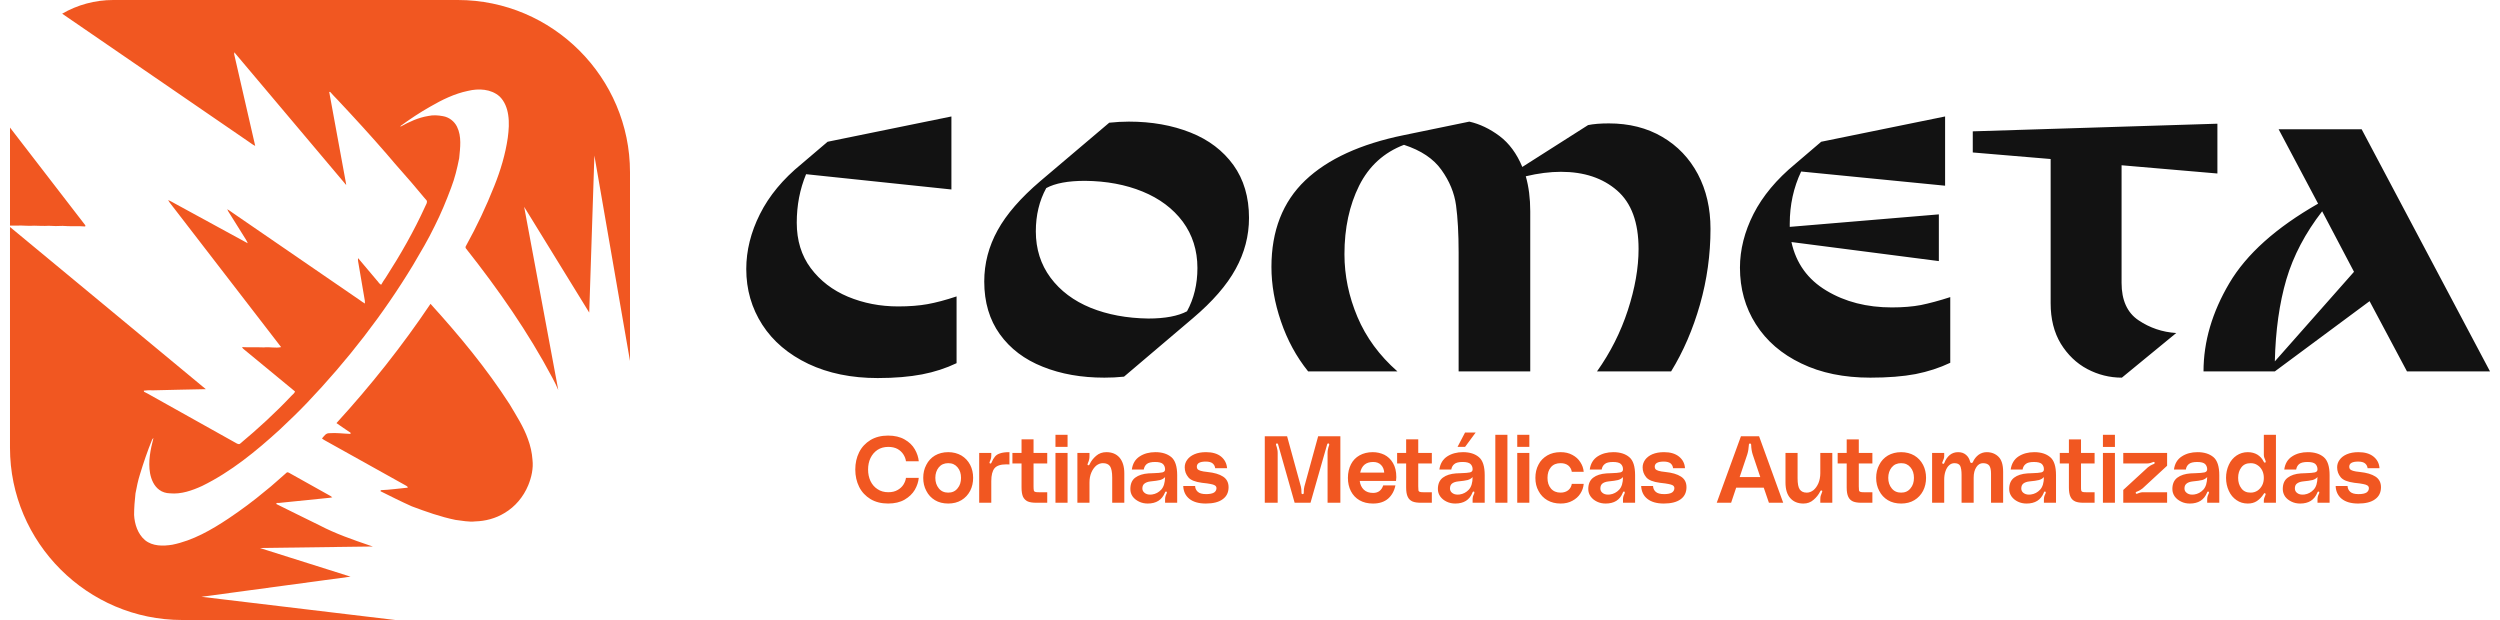 <?xml version="1.0" encoding="UTF-8"?> <svg xmlns="http://www.w3.org/2000/svg" xmlns:xlink="http://www.w3.org/1999/xlink" xmlns:xodm="http://www.corel.com/coreldraw/odm/2003" xml:space="preserve" width="250px" height="62px" version="1.1" style="shape-rendering:geometricPrecision; text-rendering:geometricPrecision; image-rendering:optimizeQuality; fill-rule:evenodd; clip-rule:evenodd" viewBox="0 0 250 62.5"> <defs> <style type="text/css"> .fil2 {fill:#F15721} .fil0 {fill:#121212;fill-rule:nonzero} .fil1 {fill:#F15721;fill-rule:nonzero} </style> </defs> <g id="Capa_x0020_1">  <g id="_2603884043104"> <g> <path class="fil0" d="M74.22 27.12c0,-1.86 0.46,-3.71 1.38,-5.54 0.92,-1.84 2.32,-3.53 4.2,-5.06l2.62 -2.23 12.48 -2.55 0 7.36 -14.65 -1.54c-0.63,1.52 -0.94,3.14 -0.94,4.89 0,1.79 0.47,3.32 1.41,4.58 0.95,1.27 2.2,2.23 3.75,2.88 1.56,0.65 3.25,0.98 5.06,0.98 1.14,0 2.13,-0.08 2.96,-0.23 0.84,-0.15 1.82,-0.41 2.93,-0.78l0 6.73c-1.07,0.51 -2.23,0.89 -3.48,1.13 -1.26,0.24 -2.75,0.37 -4.47,0.37 -2.65,0 -4.98,-0.48 -6.99,-1.43 -2.01,-0.96 -3.56,-2.27 -4.64,-3.94 -1.08,-1.68 -1.62,-3.55 -1.62,-5.62zm44.43 4.26c0.7,-1.28 1.05,-2.74 1.05,-4.36 0,-1.79 -0.5,-3.35 -1.48,-4.68 -0.99,-1.32 -2.34,-2.33 -4.05,-3.03 -1.71,-0.7 -3.64,-1.06 -5.81,-1.08 -1.69,0 -3,0.24 -3.9,0.73 -0.7,1.28 -1.05,2.73 -1.05,4.36 0,1.79 0.5,3.35 1.48,4.67 0.99,1.33 2.34,2.34 4.05,3.04 1.71,0.69 3.64,1.05 5.81,1.08 1.69,0 3,-0.25 3.9,-0.73zm-8.33 6.69c-2.31,0 -4.37,-0.36 -6.21,-1.1 -1.84,-0.73 -3.28,-1.82 -4.33,-3.28 -1.04,-1.45 -1.57,-3.22 -1.57,-5.31 0,-1.82 0.45,-3.54 1.35,-5.17 0.89,-1.62 2.33,-3.27 4.3,-4.95l6.95 -5.89c0.67,-0.07 1.33,-0.11 1.98,-0.11 2.31,0 4.37,0.37 6.21,1.1 1.84,0.73 3.28,1.83 4.33,3.28 1.04,1.45 1.57,3.23 1.57,5.32 0,1.81 -0.45,3.53 -1.35,5.16 -0.89,1.63 -2.33,3.28 -4.3,4.95l-6.95 5.9c-0.65,0.07 -1.31,0.1 -1.98,0.1zm49.66 -0.63c1.35,-1.9 2.39,-3.96 3.11,-6.17 0.72,-2.21 1.08,-4.27 1.08,-6.17 0,-2.68 -0.72,-4.64 -2.17,-5.9 -1.44,-1.25 -3.32,-1.88 -5.65,-1.88 -1.11,0 -2.3,0.15 -3.55,0.45 0.3,1.05 0.45,2.22 0.45,3.53l0 16.14 -7.22 0 0 -11.99c0,-1.91 -0.09,-3.49 -0.26,-4.75 -0.17,-1.25 -0.66,-2.44 -1.47,-3.57 -0.8,-1.13 -2.06,-1.97 -3.78,-2.53 -2.02,0.77 -3.53,2.14 -4.52,4.12 -0.98,1.97 -1.48,4.27 -1.48,6.9 0,2.16 0.44,4.27 1.31,6.33 0.87,2.06 2.21,3.89 4.03,5.49l-9 0c-1.19,-1.48 -2.1,-3.16 -2.74,-5.04 -0.64,-1.87 -0.96,-3.7 -0.96,-5.49 0,-3.65 1.14,-6.56 3.4,-8.72 2.27,-2.16 5.59,-3.68 9.96,-4.57l6.59 -1.36c1.05,0.24 2.06,0.72 3.04,1.45 0.97,0.73 1.74,1.77 2.3,3.12l6.63 -4.22c0.53,-0.11 1.23,-0.17 2.09,-0.17 2.04,0 3.84,0.45 5.39,1.36 1.54,0.9 2.74,2.16 3.59,3.76 0.85,1.61 1.27,3.45 1.27,5.51 0,2.59 -0.35,5.13 -1.06,7.63 -0.71,2.49 -1.68,4.74 -2.91,6.74l-7.47 0zm27.55 0.63c-2.65,0 -4.97,-0.47 -6.95,-1.43 -1.99,-0.95 -3.52,-2.27 -4.59,-3.96 -1.07,-1.68 -1.6,-3.58 -1.6,-5.7 0,-1.81 0.46,-3.62 1.37,-5.42 0.92,-1.8 2.32,-3.48 4.21,-5.04l2.61 -2.23 12.49 -2.55 0 6.98 -14.51 -1.43c-0.77,1.62 -1.15,3.38 -1.15,5.26l0 0.32 15.03 -1.26 0 4.71 -14.86 -1.92c0.47,2.14 1.64,3.77 3.53,4.9 1.88,1.13 4.08,1.69 6.59,1.69 1.11,0 2.09,-0.08 2.93,-0.24 0.83,-0.17 1.82,-0.43 2.96,-0.8l0 6.62c-1.07,0.51 -2.24,0.89 -3.5,1.14 -1.27,0.24 -2.79,0.36 -4.56,0.36zm25.36 0c-1.23,0 -2.39,-0.29 -3.49,-0.87 -1.09,-0.58 -1.98,-1.44 -2.67,-2.56 -0.68,-1.13 -1.02,-2.49 -1.02,-4.07l0 -14.54 -7.85 -0.66 0 -2.13 24.66 -0.77 0 5.02 -9.66 -0.83 0 11.86c0,1.74 0.57,3 1.7,3.76 1.14,0.77 2.41,1.2 3.81,1.29l-5.48 4.5zm24.97 -7.71l-9.55 7.08 -7.19 0c0,-3 0.87,-5.96 2.6,-8.89 1.73,-2.93 4.71,-5.6 8.95,-8.02l-3.98 -7.5 8.37 0 12.94 24.41 -8.37 0 -3.77 -7.08zm-1.57 -2.96l-3.21 -6.1c-1.69,2.18 -2.9,4.47 -3.61,6.87 -0.7,2.39 -1.09,5.15 -1.16,8.26l7.98 -9.03z"></path> <g> <path class="fil1" d="M85.21 47.33c0,-0.64 0.13,-1.22 0.39,-1.74 0.26,-0.52 0.65,-0.93 1.14,-1.23 0.5,-0.3 1.09,-0.45 1.78,-0.45 0.65,0 1.21,0.13 1.66,0.39 0.46,0.26 0.8,0.59 1.03,0.99 0.23,0.4 0.36,0.8 0.4,1.21l-1.29 0c-0.03,-0.24 -0.12,-0.47 -0.26,-0.69 -0.14,-0.22 -0.34,-0.41 -0.59,-0.55 -0.26,-0.14 -0.57,-0.21 -0.93,-0.21 -0.42,0 -0.78,0.1 -1.09,0.3 -0.31,0.21 -0.54,0.48 -0.71,0.83 -0.16,0.34 -0.24,0.73 -0.24,1.15 0,0.43 0.08,0.81 0.24,1.16 0.17,0.35 0.4,0.62 0.71,0.82 0.31,0.21 0.67,0.31 1.09,0.31 0.36,0 0.67,-0.07 0.93,-0.22 0.25,-0.14 0.45,-0.32 0.59,-0.54 0.14,-0.23 0.23,-0.45 0.26,-0.69l1.29 0c-0.04,0.41 -0.17,0.81 -0.4,1.21 -0.23,0.39 -0.57,0.72 -1.03,0.99 -0.45,0.26 -1.01,0.39 -1.66,0.39 -0.69,0 -1.28,-0.15 -1.78,-0.45 -0.49,-0.3 -0.88,-0.71 -1.14,-1.23 -0.26,-0.52 -0.39,-1.11 -0.39,-1.75zm9.37 -1.75c0.5,0 0.95,0.12 1.33,0.34 0.38,0.23 0.67,0.54 0.88,0.94 0.2,0.39 0.3,0.83 0.3,1.31 0,0.48 -0.1,0.92 -0.3,1.31 -0.21,0.4 -0.5,0.71 -0.88,0.94 -0.38,0.23 -0.83,0.34 -1.33,0.34 -0.51,0 -0.96,-0.11 -1.34,-0.34 -0.38,-0.23 -0.67,-0.54 -0.87,-0.94 -0.21,-0.39 -0.31,-0.83 -0.31,-1.31 0,-0.48 0.1,-0.92 0.31,-1.31 0.2,-0.4 0.49,-0.71 0.87,-0.94 0.38,-0.22 0.83,-0.34 1.34,-0.34zm0 4.08c0.4,0 0.71,-0.14 0.94,-0.43 0.24,-0.28 0.35,-0.63 0.35,-1.06 0,-0.42 -0.11,-0.78 -0.35,-1.06 -0.23,-0.28 -0.54,-0.42 -0.94,-0.42 -0.4,0 -0.72,0.14 -0.95,0.42 -0.23,0.28 -0.35,0.64 -0.35,1.06 0,0.43 0.12,0.78 0.35,1.06 0.23,0.29 0.55,0.43 0.95,0.43zm4.25 -2.93c0.03,0 0.05,-0.01 0.07,-0.03 0.02,-0.02 0.03,-0.04 0.04,-0.06 0.11,-0.26 0.23,-0.47 0.35,-0.61 0.12,-0.15 0.29,-0.26 0.52,-0.33 0.23,-0.08 0.54,-0.12 0.94,-0.12l0 1.24c-0.08,-0.01 -0.18,-0.01 -0.32,-0.01 -0.56,0 -0.96,0.13 -1.18,0.39 -0.22,0.27 -0.33,0.7 -0.33,1.3l0 2.18 -1.22 0 0 -5.02 1.22 0 0 0.27c0,0.2 -0.05,0.39 -0.14,0.58 -0.03,0.05 -0.04,0.1 -0.04,0.13 0,0.05 0.03,0.08 0.08,0.09l0.01 0zm4.35 -0.01l0 2.3c0,0.2 0.01,0.34 0.03,0.42 0.01,0.07 0.06,0.12 0.12,0.14 0.07,0.03 0.19,0.04 0.38,0.04l0.85 0 0 1.06 -1.11 0c-0.35,0 -0.63,-0.04 -0.85,-0.13 -0.21,-0.1 -0.37,-0.25 -0.48,-0.47 -0.1,-0.23 -0.15,-0.54 -0.15,-0.94l0 -2.42 -0.92 0 0 -1.06 0.92 0 0 -1.37 1.21 0 0 1.37 1.38 0 0 1.06 -1.38 0zm2.21 -2.89l1.22 0 0 1.22 -1.22 0 0 -1.22zm0 1.83l1.22 0 0 5.02 -1.22 0 0 -5.02zm5.13 -0.08c0.56,0 1,0.18 1.32,0.54 0.32,0.37 0.49,0.9 0.49,1.59l0 2.97 -1.22 0 0 -2.55c0,-0.54 -0.08,-0.92 -0.22,-1.13 -0.15,-0.21 -0.39,-0.31 -0.72,-0.31 -0.23,0 -0.45,0.08 -0.66,0.24 -0.2,0.17 -0.37,0.4 -0.5,0.7 -0.13,0.3 -0.19,0.63 -0.19,1.01l0 2.04 -1.22 0 0 -5.02 1.22 0 0 0.31c0,0.15 -0.01,0.27 -0.04,0.37 -0.02,0.1 -0.06,0.21 -0.11,0.32 -0.03,0.07 -0.05,0.12 -0.05,0.15 0,0.06 0.03,0.09 0.08,0.09l0.03 0c0.04,0 0.08,-0.03 0.11,-0.11 0.14,-0.31 0.36,-0.59 0.65,-0.84 0.29,-0.25 0.63,-0.37 1.03,-0.37zm2.42 3.72c0,-0.52 0.16,-0.9 0.49,-1.15 0.34,-0.25 0.78,-0.39 1.33,-0.43l0.49 -0.02c0.43,-0.01 0.74,-0.04 0.92,-0.08 0.19,-0.05 0.28,-0.15 0.27,-0.33 -0.01,-0.21 -0.08,-0.39 -0.22,-0.52 -0.14,-0.13 -0.4,-0.2 -0.79,-0.2 -0.39,0 -0.67,0.07 -0.84,0.21 -0.16,0.13 -0.26,0.32 -0.3,0.55l-1.2 0c0.08,-0.59 0.34,-1.03 0.79,-1.32 0.44,-0.29 0.97,-0.43 1.59,-0.43 0.67,0 1.2,0.17 1.6,0.5 0.39,0.33 0.59,0.94 0.59,1.82l0 2.78 -1.22 0 0 -0.35c0,-0.19 0.05,-0.37 0.14,-0.55 0.03,-0.06 0.04,-0.11 0.04,-0.14 0,-0.04 -0.02,-0.07 -0.05,-0.08l-0.04 -0.01c-0.03,0 -0.06,0.02 -0.08,0.05 -0.02,0.04 -0.03,0.06 -0.03,0.07 -0.3,0.73 -0.88,1.09 -1.73,1.09 -0.31,0 -0.6,-0.06 -0.87,-0.19 -0.27,-0.13 -0.49,-0.3 -0.65,-0.52 -0.16,-0.23 -0.23,-0.47 -0.23,-0.75zm3.5 -1.21c-0.13,0.14 -0.29,0.24 -0.5,0.3 -0.21,0.05 -0.53,0.1 -0.97,0.14 -0.27,0.03 -0.47,0.11 -0.61,0.22 -0.14,0.11 -0.21,0.27 -0.21,0.49 0,0.18 0.08,0.33 0.22,0.44 0.14,0.12 0.33,0.18 0.56,0.18 0.08,0 0.14,-0.01 0.19,-0.01 0.37,-0.05 0.68,-0.22 0.93,-0.49 0.25,-0.27 0.38,-0.69 0.39,-1.27zm3.03 0.9c0,0.23 0.09,0.42 0.26,0.58 0.17,0.16 0.45,0.24 0.85,0.24 0.37,0 0.63,-0.06 0.8,-0.16 0.16,-0.11 0.24,-0.26 0.24,-0.44 0,-0.12 -0.05,-0.21 -0.16,-0.28 -0.1,-0.06 -0.25,-0.11 -0.43,-0.14 -0.19,-0.04 -0.47,-0.08 -0.87,-0.12 -0.68,-0.09 -1.15,-0.27 -1.38,-0.56 -0.24,-0.29 -0.36,-0.62 -0.36,-1 0,-0.28 0.08,-0.53 0.25,-0.76 0.16,-0.23 0.41,-0.42 0.73,-0.56 0.32,-0.14 0.71,-0.21 1.17,-0.21 0.64,0 1.15,0.15 1.52,0.45 0.36,0.3 0.56,0.69 0.6,1.17l-1.2 0c-0.02,-0.19 -0.1,-0.35 -0.25,-0.48 -0.14,-0.12 -0.37,-0.19 -0.7,-0.19 -0.6,0 -0.9,0.17 -0.9,0.52 0,0.09 0.02,0.17 0.07,0.24 0.05,0.06 0.15,0.12 0.31,0.17 0.16,0.05 0.39,0.09 0.7,0.12 0.67,0.07 1.19,0.22 1.56,0.46 0.37,0.24 0.56,0.6 0.56,1.07 0,0.53 -0.2,0.94 -0.6,1.22 -0.39,0.29 -0.96,0.43 -1.7,0.43 -0.71,0 -1.26,-0.16 -1.65,-0.47 -0.39,-0.31 -0.6,-0.75 -0.62,-1.3l1.2 0zm9.27 -5.01l1.39 5.07c0.04,0.14 0.06,0.35 0.06,0.64 0,0.08 0.04,0.12 0.11,0.12 0.08,0 0.12,-0.04 0.12,-0.12 0,-0.29 0.02,-0.5 0.06,-0.64l1.39 -5.07 2.24 0 0 6.7 -1.29 0 0 -5.01c0,-0.14 0.01,-0.27 0.04,-0.38 0.02,-0.12 0.06,-0.26 0.12,-0.42 0.01,-0.02 0.01,-0.03 0.01,-0.06 0,-0.06 -0.03,-0.1 -0.1,-0.11l-0.02 0c-0.04,0 -0.07,0.03 -0.09,0.09l-1.68 5.89 -1.6 0 -1.67 -5.89c-0.02,-0.06 -0.05,-0.09 -0.1,-0.09 -0.1,0 -0.13,0.06 -0.1,0.17 0.06,0.16 0.1,0.3 0.12,0.42 0.03,0.11 0.04,0.24 0.04,0.38l0 5.01 -1.3 0 0 -6.7 2.25 0zm11.01 4.12c0,0.11 -0.01,0.23 -0.03,0.38l-3.66 0c0.05,0.38 0.19,0.67 0.42,0.89 0.24,0.22 0.55,0.32 0.93,0.32 0.51,0 0.85,-0.25 1.02,-0.76l1.23 0c-0.11,0.55 -0.36,1 -0.73,1.33 -0.38,0.33 -0.89,0.5 -1.53,0.5 -0.53,0 -0.98,-0.11 -1.36,-0.33 -0.38,-0.22 -0.67,-0.53 -0.87,-0.92 -0.2,-0.39 -0.3,-0.84 -0.3,-1.34 0,-0.52 0.11,-0.98 0.31,-1.37 0.2,-0.39 0.49,-0.69 0.87,-0.9 0.38,-0.21 0.82,-0.32 1.33,-0.32 0.41,0 0.8,0.09 1.16,0.26 0.35,0.18 0.65,0.45 0.87,0.83 0.23,0.38 0.34,0.86 0.34,1.43zm-1.22 -0.46c-0.02,-0.32 -0.13,-0.58 -0.32,-0.77 -0.19,-0.2 -0.46,-0.3 -0.79,-0.3 -0.73,0 -1.16,0.36 -1.31,1.07l2.42 0zm3.43 -0.92l0 2.3c0,0.2 0.01,0.34 0.02,0.42 0.02,0.07 0.06,0.12 0.13,0.14 0.06,0.03 0.19,0.04 0.37,0.04l0.85 0 0 1.06 -1.1 0c-0.35,0 -0.64,-0.04 -0.85,-0.13 -0.22,-0.1 -0.38,-0.25 -0.48,-0.47 -0.11,-0.23 -0.16,-0.54 -0.16,-0.94l0 -2.42 -0.91 0 0 -1.06 0.91 0 0 -1.37 1.22 0 0 1.37 1.37 0 0 1.06 -1.37 0zm8.99 -2.89l0 6.85 -1.22 0 0 -6.85 1.22 0zm0.99 0l1.22 0 0 1.22 -1.22 0 0 -1.22zm0 1.83l1.22 0 0 5.02 -1.22 0 0 -5.02zm1.83 2.51c0,-0.49 0.1,-0.94 0.31,-1.33 0.2,-0.4 0.5,-0.7 0.89,-0.93 0.38,-0.22 0.83,-0.33 1.34,-0.33 0.45,0 0.85,0.09 1.19,0.28 0.34,0.18 0.61,0.42 0.8,0.73 0.2,0.3 0.31,0.62 0.34,0.97l-1.2 0c-0.04,-0.25 -0.15,-0.46 -0.35,-0.63 -0.2,-0.16 -0.46,-0.24 -0.78,-0.24 -0.41,0 -0.74,0.13 -0.97,0.4 -0.24,0.28 -0.35,0.64 -0.35,1.08 0,0.45 0.11,0.8 0.35,1.08 0.23,0.27 0.56,0.41 0.97,0.41 0.32,0 0.58,-0.09 0.78,-0.25 0.2,-0.17 0.31,-0.38 0.35,-0.63l1.2 0c-0.03,0.35 -0.14,0.67 -0.34,0.98 -0.19,0.3 -0.46,0.54 -0.8,0.72 -0.34,0.19 -0.73,0.28 -1.19,0.28 -0.5,0 -0.95,-0.11 -1.33,-0.33 -0.38,-0.22 -0.68,-0.53 -0.89,-0.93 -0.22,-0.39 -0.32,-0.83 -0.32,-1.33zm5.33 1.13c0,-0.52 0.17,-0.9 0.5,-1.15 0.33,-0.25 0.77,-0.39 1.33,-0.43l0.48 -0.02c0.43,-0.01 0.74,-0.04 0.93,-0.08 0.18,-0.05 0.27,-0.15 0.26,-0.33 0,-0.21 -0.08,-0.39 -0.22,-0.52 -0.14,-0.13 -0.4,-0.2 -0.79,-0.2 -0.39,0 -0.67,0.07 -0.83,0.21 -0.17,0.13 -0.27,0.32 -0.31,0.55l-1.2 0c0.08,-0.59 0.35,-1.03 0.79,-1.32 0.45,-0.29 0.98,-0.43 1.59,-0.43 0.67,0 1.21,0.17 1.6,0.5 0.4,0.33 0.59,0.94 0.59,1.82l0 2.78 -1.22 0 0 -0.35c0,-0.19 0.05,-0.37 0.15,-0.55 0.02,-0.06 0.03,-0.11 0.03,-0.14 0,-0.04 -0.01,-0.07 -0.04,-0.08l-0.04 -0.01c-0.04,0 -0.07,0.02 -0.09,0.05 -0.02,0.04 -0.03,0.06 -0.03,0.07 -0.29,0.73 -0.87,1.09 -1.73,1.09 -0.31,0 -0.6,-0.06 -0.87,-0.19 -0.27,-0.13 -0.48,-0.3 -0.64,-0.52 -0.16,-0.23 -0.24,-0.47 -0.24,-0.75zm3.5 -1.21c-0.12,0.14 -0.29,0.24 -0.5,0.3 -0.2,0.05 -0.53,0.1 -0.96,0.14 -0.28,0.03 -0.48,0.11 -0.62,0.22 -0.13,0.11 -0.2,0.27 -0.2,0.49 0,0.18 0.07,0.33 0.21,0.44 0.14,0.12 0.33,0.18 0.56,0.18 0.08,0 0.15,-0.01 0.19,-0.01 0.37,-0.05 0.69,-0.22 0.94,-0.49 0.25,-0.27 0.38,-0.69 0.38,-1.27zm3.03 0.9c0.01,0.23 0.09,0.42 0.26,0.58 0.17,0.16 0.46,0.24 0.86,0.24 0.36,0 0.63,-0.06 0.79,-0.16 0.16,-0.11 0.24,-0.26 0.24,-0.44 0,-0.12 -0.05,-0.21 -0.15,-0.28 -0.11,-0.06 -0.25,-0.11 -0.44,-0.14 -0.18,-0.04 -0.47,-0.08 -0.86,-0.12 -0.69,-0.09 -1.15,-0.27 -1.39,-0.56 -0.24,-0.29 -0.36,-0.62 -0.36,-1 0,-0.28 0.09,-0.53 0.25,-0.76 0.17,-0.23 0.41,-0.42 0.73,-0.56 0.33,-0.14 0.72,-0.21 1.18,-0.21 0.64,0 1.14,0.15 1.51,0.45 0.37,0.3 0.57,0.69 0.6,1.17l-1.2 0c-0.02,-0.19 -0.1,-0.35 -0.24,-0.48 -0.15,-0.12 -0.38,-0.19 -0.7,-0.19 -0.61,0 -0.91,0.17 -0.91,0.52 0,0.09 0.03,0.17 0.07,0.24 0.05,0.06 0.15,0.12 0.31,0.17 0.16,0.05 0.4,0.09 0.71,0.12 0.66,0.07 1.18,0.22 1.55,0.46 0.38,0.24 0.56,0.6 0.56,1.07 0,0.53 -0.2,0.94 -0.59,1.22 -0.4,0.29 -0.97,0.43 -1.7,0.43 -0.71,0 -1.26,-0.16 -1.65,-0.47 -0.4,-0.31 -0.6,-0.75 -0.63,-1.3l1.2 0zm11.68 1.69l-0.52 -1.52 -2.78 0 -0.51 1.52 -1.45 0 2.44 -6.7 1.83 0 2.43 6.7 -1.44 0zm-0.87 -2.59l-0.77 -2.29c-0.09,-0.29 -0.14,-0.6 -0.15,-0.95 0,-0.09 -0.04,-0.14 -0.12,-0.14 -0.08,0 -0.11,0.05 -0.11,0.14 -0.02,0.35 -0.07,0.66 -0.16,0.95l-0.77 2.29 2.08 0zm4.35 2.67c-0.56,0 -1,-0.18 -1.32,-0.54 -0.33,-0.36 -0.49,-0.89 -0.49,-1.59l0 -2.97 1.22 0 0 2.55c0,0.54 0.07,0.92 0.22,1.13 0.15,0.21 0.38,0.32 0.71,0.32 0.24,0 0.46,-0.09 0.67,-0.25 0.2,-0.17 0.37,-0.4 0.5,-0.7 0.12,-0.29 0.19,-0.63 0.19,-1.01l0 -2.04 1.21 0 0 5.02 -1.21 0 0 -0.31c0,-0.14 0.01,-0.26 0.03,-0.36 0.03,-0.09 0.07,-0.2 0.12,-0.33 0.03,-0.08 0.05,-0.13 0.05,-0.15 0,-0.05 -0.03,-0.09 -0.08,-0.09l-0.03 0c-0.04,0 -0.08,0.04 -0.11,0.11 -0.16,0.32 -0.38,0.6 -0.67,0.84 -0.28,0.25 -0.62,0.37 -1.01,0.37zm5.58 -4.04l0 2.3c0,0.2 0.01,0.34 0.02,0.42 0.02,0.07 0.06,0.12 0.13,0.14 0.06,0.03 0.19,0.04 0.37,0.04l0.85 0 0 1.06 -1.1 0c-0.35,0 -0.63,-0.04 -0.85,-0.13 -0.22,-0.1 -0.38,-0.25 -0.48,-0.47 -0.11,-0.23 -0.16,-0.54 -0.16,-0.94l0 -2.42 -0.91 0 0 -1.06 0.91 0 0 -1.37 1.22 0 0 1.37 1.37 0 0 1.06 -1.37 0zm4.27 -1.14c0.5,0 0.95,0.12 1.33,0.34 0.38,0.23 0.67,0.54 0.88,0.94 0.2,0.39 0.3,0.83 0.3,1.31 0,0.48 -0.1,0.92 -0.3,1.31 -0.21,0.4 -0.5,0.71 -0.88,0.94 -0.38,0.23 -0.83,0.34 -1.33,0.34 -0.51,0 -0.96,-0.11 -1.34,-0.34 -0.38,-0.23 -0.67,-0.54 -0.87,-0.94 -0.21,-0.39 -0.31,-0.83 -0.31,-1.31 0,-0.48 0.1,-0.92 0.31,-1.31 0.2,-0.4 0.49,-0.71 0.87,-0.94 0.38,-0.22 0.83,-0.34 1.34,-0.34zm0 4.08c0.4,0 0.71,-0.14 0.94,-0.43 0.24,-0.28 0.35,-0.63 0.35,-1.06 0,-0.42 -0.11,-0.78 -0.35,-1.06 -0.23,-0.28 -0.54,-0.42 -0.94,-0.42 -0.4,0 -0.72,0.14 -0.95,0.42 -0.23,0.28 -0.35,0.64 -0.35,1.06 0,0.43 0.12,0.78 0.35,1.06 0.23,0.29 0.55,0.43 0.95,0.43zm8.62 -4.08c0.49,0 0.89,0.16 1.2,0.47 0.31,0.31 0.46,0.81 0.46,1.51l0 3.12 -1.22 0 0 -2.93c0,-0.38 -0.06,-0.65 -0.18,-0.82 -0.13,-0.16 -0.34,-0.24 -0.63,-0.24 -0.27,0 -0.5,0.13 -0.67,0.4 -0.18,0.27 -0.27,0.62 -0.27,1.06l0 2.53 -1.22 0 0 -2.81c0,-0.42 -0.05,-0.72 -0.14,-0.91 -0.1,-0.18 -0.29,-0.27 -0.58,-0.27 -0.2,0 -0.38,0.07 -0.53,0.21 -0.16,0.14 -0.28,0.34 -0.37,0.6 -0.09,0.26 -0.13,0.54 -0.13,0.86l0 2.32 -1.22 0 0 -5.02 1.22 0 0 0.28c0,0.12 -0.01,0.21 -0.04,0.29 -0.02,0.07 -0.07,0.18 -0.12,0.31 -0.03,0.05 -0.04,0.09 -0.04,0.13 0,0.03 0.02,0.06 0.07,0.08l0.03 0.01c0.04,0 0.07,-0.02 0.09,-0.05 0.02,-0.04 0.03,-0.06 0.03,-0.06 0.13,-0.34 0.32,-0.6 0.55,-0.79 0.24,-0.19 0.51,-0.28 0.84,-0.28 0.32,0 0.58,0.09 0.79,0.27 0.21,0.18 0.35,0.42 0.42,0.72 0.02,0.06 0.06,0.1 0.14,0.1 0.06,0 0.11,-0.03 0.13,-0.09 0.14,-0.32 0.34,-0.56 0.58,-0.74 0.24,-0.17 0.52,-0.26 0.81,-0.26zm2.27 3.72c0,-0.52 0.17,-0.9 0.5,-1.15 0.33,-0.25 0.78,-0.39 1.33,-0.43l0.48 -0.02c0.44,-0.01 0.74,-0.04 0.93,-0.08 0.18,-0.05 0.27,-0.15 0.26,-0.33 0,-0.21 -0.08,-0.39 -0.21,-0.52 -0.14,-0.13 -0.41,-0.2 -0.8,-0.2 -0.39,0 -0.67,0.07 -0.83,0.21 -0.17,0.13 -0.27,0.32 -0.31,0.55l-1.2 0c0.09,-0.59 0.35,-1.03 0.79,-1.32 0.45,-0.29 0.98,-0.43 1.59,-0.43 0.68,0 1.21,0.17 1.6,0.5 0.4,0.33 0.59,0.94 0.59,1.82l0 2.78 -1.22 0 0 -0.35c0,-0.19 0.05,-0.37 0.15,-0.55 0.02,-0.06 0.04,-0.11 0.04,-0.14 0,-0.04 -0.02,-0.07 -0.05,-0.08l-0.04 -0.01c-0.04,0 -0.07,0.02 -0.09,0.05 -0.02,0.04 -0.02,0.06 -0.02,0.07 -0.3,0.73 -0.88,1.09 -1.74,1.09 -0.31,0 -0.6,-0.06 -0.87,-0.19 -0.27,-0.13 -0.48,-0.3 -0.64,-0.52 -0.16,-0.23 -0.24,-0.47 -0.24,-0.75zm3.5 -1.21c-0.12,0.14 -0.29,0.24 -0.5,0.3 -0.2,0.05 -0.52,0.1 -0.96,0.14 -0.28,0.03 -0.48,0.11 -0.62,0.22 -0.13,0.11 -0.2,0.27 -0.2,0.49 0,0.18 0.07,0.33 0.21,0.44 0.15,0.12 0.33,0.18 0.56,0.18 0.08,0 0.15,-0.01 0.19,-0.01 0.38,-0.05 0.69,-0.22 0.94,-0.49 0.25,-0.27 0.38,-0.69 0.38,-1.27zm3.74 -1.37l0 2.3c0,0.2 0,0.34 0.02,0.42 0.02,0.07 0.06,0.12 0.12,0.14 0.07,0.03 0.2,0.04 0.38,0.04l0.85 0 0 1.06 -1.11 0c-0.35,0 -0.63,-0.04 -0.84,-0.13 -0.22,-0.1 -0.38,-0.25 -0.48,-0.47 -0.11,-0.23 -0.16,-0.54 -0.16,-0.94l0 -2.42 -0.92 0 0 -1.06 0.92 0 0 -1.37 1.22 0 0 1.37 1.37 0 0 1.06 -1.37 0zm2.21 -2.89l1.21 0 0 1.22 -1.21 0 0 -1.22zm0 1.83l1.21 0 0 5.02 -1.21 0 0 -5.02zm4.53 1.45c0.14,-0.12 0.34,-0.24 0.6,-0.34 0.07,-0.03 0.1,-0.08 0.08,-0.14 -0.01,-0.05 -0.04,-0.07 -0.08,-0.07 -0.01,0 -0.04,0.01 -0.08,0.02 -0.03,0.01 -0.1,0.04 -0.22,0.08 -0.12,0.04 -0.24,0.06 -0.37,0.06l-2.41 0 0 -1.06 4.42 0 0 1.29 -2.47 2.28c-0.14,0.12 -0.34,0.24 -0.6,0.34 -0.08,0.03 -0.11,0.08 -0.09,0.14 0.02,0.05 0.05,0.07 0.09,0.07 0.01,0 0.03,-0.01 0.07,-0.02 0.13,-0.05 0.23,-0.09 0.32,-0.11 0.08,-0.02 0.17,-0.03 0.27,-0.03l2.41 0 0 1.06 -4.42 0 0 -1.29 2.48 -2.28zm2.47 2.19c0,-0.52 0.17,-0.9 0.5,-1.15 0.34,-0.25 0.78,-0.39 1.33,-0.43l0.49 -0.02c0.43,-0.01 0.74,-0.04 0.92,-0.08 0.19,-0.05 0.27,-0.15 0.27,-0.33 -0.01,-0.21 -0.08,-0.39 -0.22,-0.52 -0.14,-0.13 -0.4,-0.2 -0.79,-0.2 -0.39,0 -0.67,0.07 -0.84,0.21 -0.16,0.13 -0.27,0.32 -0.3,0.55l-1.2 0c0.08,-0.59 0.34,-1.03 0.79,-1.32 0.44,-0.29 0.97,-0.43 1.59,-0.43 0.67,0 1.2,0.17 1.6,0.5 0.39,0.33 0.59,0.94 0.59,1.82l0 2.78 -1.22 0 0 -0.35c0,-0.19 0.05,-0.37 0.14,-0.55 0.03,-0.06 0.04,-0.11 0.04,-0.14 0,-0.04 -0.02,-0.07 -0.05,-0.08l-0.04 -0.01c-0.03,0 -0.06,0.02 -0.08,0.05 -0.02,0.04 -0.03,0.06 -0.03,0.07 -0.3,0.73 -0.88,1.09 -1.73,1.09 -0.31,0 -0.61,-0.06 -0.87,-0.19 -0.27,-0.13 -0.49,-0.3 -0.65,-0.52 -0.16,-0.23 -0.24,-0.47 -0.24,-0.75zm3.51 -1.21c-0.13,0.14 -0.29,0.24 -0.5,0.3 -0.21,0.05 -0.53,0.1 -0.97,0.14 -0.27,0.03 -0.48,0.11 -0.61,0.22 -0.14,0.11 -0.21,0.27 -0.21,0.49 0,0.18 0.07,0.33 0.22,0.44 0.14,0.12 0.33,0.18 0.55,0.18 0.09,0 0.15,-0.01 0.2,-0.01 0.37,-0.05 0.68,-0.22 0.93,-0.49 0.25,-0.27 0.38,-0.69 0.39,-1.27zm6.93 2.59l-1.22 0 0 -0.21c0,-0.17 0.05,-0.34 0.14,-0.52 0.03,-0.05 0.04,-0.1 0.04,-0.14 0,-0.04 -0.02,-0.07 -0.06,-0.09l-0.03 -0.01c-0.04,0 -0.07,0.02 -0.08,0.05 -0.02,0.03 -0.03,0.05 -0.04,0.06 -0.19,0.29 -0.42,0.52 -0.67,0.69 -0.26,0.17 -0.56,0.25 -0.92,0.25 -0.42,0 -0.8,-0.11 -1.13,-0.34 -0.34,-0.23 -0.6,-0.54 -0.78,-0.94 -0.18,-0.39 -0.28,-0.83 -0.28,-1.31 0,-0.48 0.1,-0.92 0.28,-1.31 0.18,-0.4 0.44,-0.71 0.78,-0.94 0.33,-0.22 0.71,-0.34 1.13,-0.34 0.38,0 0.7,0.09 0.97,0.25 0.27,0.17 0.48,0.4 0.62,0.68 0.05,0.11 0.11,0.15 0.17,0.12 0.04,-0.02 0.05,-0.05 0.05,-0.09 0,-0.04 -0.02,-0.09 -0.05,-0.17 -0.09,-0.18 -0.14,-0.35 -0.14,-0.52l0 -2.02 1.22 0 0 6.85zm-2.55 -1.02c0.26,0 0.49,-0.07 0.69,-0.2 0.21,-0.14 0.36,-0.32 0.48,-0.55 0.11,-0.22 0.16,-0.47 0.16,-0.74 0,-0.27 -0.05,-0.51 -0.16,-0.74 -0.12,-0.23 -0.27,-0.41 -0.48,-0.54 -0.2,-0.14 -0.43,-0.2 -0.69,-0.2 -0.41,0 -0.72,0.14 -0.93,0.42 -0.22,0.28 -0.33,0.64 -0.33,1.06 0,0.43 0.11,0.78 0.33,1.06 0.21,0.29 0.52,0.43 0.93,0.43zm3.24 -0.36c0,-0.52 0.16,-0.9 0.5,-1.15 0.33,-0.25 0.77,-0.39 1.32,-0.43l0.49 -0.02c0.43,-0.01 0.74,-0.04 0.92,-0.08 0.19,-0.05 0.28,-0.15 0.27,-0.33 -0.01,-0.21 -0.08,-0.39 -0.22,-0.52 -0.14,-0.13 -0.4,-0.2 -0.79,-0.2 -0.39,0 -0.67,0.07 -0.84,0.21 -0.16,0.13 -0.26,0.32 -0.3,0.55l-1.2 0c0.08,-0.59 0.34,-1.03 0.79,-1.32 0.44,-0.29 0.97,-0.43 1.59,-0.43 0.67,0 1.21,0.17 1.6,0.5 0.39,0.33 0.59,0.94 0.59,1.82l0 2.78 -1.22 0 0 -0.35c0,-0.19 0.05,-0.37 0.14,-0.55 0.03,-0.06 0.04,-0.11 0.04,-0.14 0,-0.04 -0.01,-0.07 -0.05,-0.08l-0.03 -0.01c-0.04,0 -0.07,0.02 -0.09,0.05 -0.02,0.04 -0.03,0.06 -0.03,0.07 -0.3,0.73 -0.87,1.09 -1.73,1.09 -0.31,0 -0.6,-0.06 -0.87,-0.19 -0.27,-0.13 -0.49,-0.3 -0.65,-0.52 -0.15,-0.23 -0.23,-0.47 -0.23,-0.75zm3.5 -1.21c-0.13,0.14 -0.29,0.24 -0.5,0.3 -0.21,0.05 -0.53,0.1 -0.97,0.14 -0.27,0.03 -0.47,0.11 -0.61,0.22 -0.14,0.11 -0.2,0.27 -0.2,0.49 0,0.18 0.07,0.33 0.21,0.44 0.14,0.12 0.33,0.18 0.56,0.18 0.08,0 0.14,-0.01 0.19,-0.01 0.37,-0.05 0.68,-0.22 0.93,-0.49 0.26,-0.27 0.38,-0.69 0.39,-1.27zm3.03 0.9c0.01,0.23 0.09,0.42 0.26,0.58 0.17,0.16 0.45,0.24 0.85,0.24 0.37,0 0.64,-0.06 0.8,-0.16 0.16,-0.11 0.24,-0.26 0.24,-0.44 0,-0.12 -0.05,-0.21 -0.16,-0.28 -0.1,-0.06 -0.25,-0.11 -0.43,-0.14 -0.18,-0.04 -0.47,-0.08 -0.87,-0.12 -0.68,-0.09 -1.14,-0.27 -1.38,-0.56 -0.24,-0.29 -0.36,-0.62 -0.36,-1 0,-0.28 0.08,-0.53 0.25,-0.76 0.16,-0.23 0.41,-0.42 0.73,-0.56 0.33,-0.14 0.72,-0.21 1.17,-0.21 0.64,0 1.15,0.15 1.52,0.45 0.37,0.3 0.57,0.69 0.6,1.17l-1.2 0c-0.02,-0.19 -0.1,-0.35 -0.25,-0.48 -0.14,-0.12 -0.37,-0.19 -0.7,-0.19 -0.6,0 -0.9,0.17 -0.9,0.52 0,0.09 0.02,0.17 0.07,0.24 0.05,0.06 0.15,0.12 0.31,0.17 0.16,0.05 0.39,0.09 0.71,0.12 0.66,0.07 1.18,0.22 1.55,0.46 0.37,0.24 0.56,0.6 0.56,1.07 0,0.53 -0.2,0.94 -0.6,1.22 -0.39,0.29 -0.96,0.43 -1.7,0.43 -0.71,0 -1.26,-0.16 -1.65,-0.47 -0.39,-0.31 -0.6,-0.75 -0.62,-1.3l1.2 0z"></path> <path class="fil1" d="M146.68 43.6l1.07 0 -1.07 1.45 -0.76 0 0.76 -1.45zm-2.74 5.7c0,-0.52 0.17,-0.9 0.5,-1.15 0.33,-0.25 0.78,-0.39 1.33,-0.43l0.48 -0.02c0.44,-0.01 0.74,-0.04 0.93,-0.08 0.18,-0.05 0.27,-0.15 0.26,-0.33 0,-0.21 -0.08,-0.39 -0.22,-0.52 -0.14,-0.13 -0.4,-0.2 -0.79,-0.2 -0.39,0 -0.67,0.07 -0.83,0.21 -0.17,0.13 -0.27,0.32 -0.31,0.55l-1.2 0c0.08,-0.59 0.35,-1.03 0.79,-1.32 0.45,-0.29 0.98,-0.43 1.59,-0.43 0.68,0 1.21,0.17 1.6,0.5 0.4,0.33 0.59,0.94 0.59,1.82l0 2.78 -1.22 0 0 -0.35c0,-0.19 0.05,-0.37 0.15,-0.55 0.02,-0.06 0.03,-0.11 0.03,-0.14 0,-0.04 -0.01,-0.07 -0.04,-0.08l-0.04 -0.01c-0.04,0 -0.07,0.02 -0.09,0.05 -0.02,0.04 -0.03,0.06 -0.03,0.07 -0.29,0.73 -0.87,1.09 -1.73,1.09 -0.31,0 -0.6,-0.06 -0.87,-0.19 -0.27,-0.13 -0.48,-0.3 -0.64,-0.52 -0.16,-0.23 -0.24,-0.47 -0.24,-0.75zm3.5 -1.21c-0.12,0.14 -0.29,0.24 -0.5,0.3 -0.2,0.05 -0.52,0.1 -0.96,0.14 -0.28,0.03 -0.48,0.11 -0.62,0.22 -0.13,0.11 -0.2,0.27 -0.2,0.49 0,0.18 0.07,0.33 0.21,0.44 0.15,0.12 0.33,0.18 0.56,0.18 0.08,0 0.15,-0.01 0.19,-0.01 0.37,-0.05 0.69,-0.22 0.94,-0.49 0.25,-0.27 0.38,-0.69 0.38,-1.27z"></path> </g> </g> <path class="fil2" d="M10.42 0l34.72 0c9.55,0 17.36,7.81 17.36,17.36l0 19.03 -3.59 -20.71 -0.52 15.83 -6.56 -10.66 3.44 18.47c-0.18,-0.41 -0.36,-0.82 -0.58,-1.21 -2.45,-4.62 -5.46,-8.93 -8.7,-13.03 -0.09,-0.08 -0.09,-0.21 -0.02,-0.3 1.08,-1.95 2.03,-3.96 2.85,-6.03 0.63,-1.57 1.12,-3.2 1.36,-4.87 0.1,-0.76 0.16,-1.54 0.04,-2.3 -0.1,-0.68 -0.36,-1.37 -0.87,-1.86 -0.86,-0.76 -2.11,-0.82 -3.18,-0.56 -1.36,0.28 -2.62,0.9 -3.81,1.59 -1.03,0.58 -2.02,1.24 -2.98,1.94 -0.01,0.02 -0.01,0.06 -0.02,0.08 0.88,-0.49 1.81,-0.92 2.81,-1.08 0.49,-0.11 0.99,-0.07 1.48,0.02 0.6,0.1 1.14,0.51 1.41,1.06 0.49,0.99 0.32,2.12 0.22,3.18 -0.2,1.01 -0.44,2.01 -0.81,2.97 -0.49,1.32 -1.03,2.62 -1.66,3.87 -0.65,1.35 -1.42,2.64 -2.18,3.93 -3.02,4.99 -6.63,9.63 -10.66,13.86 -0.89,0.94 -1.83,1.83 -2.77,2.72 -2.39,2.18 -4.92,4.26 -7.84,5.69 -1.01,0.46 -2.11,0.85 -3.24,0.74 -0.38,-0.01 -0.77,-0.12 -1.07,-0.35 -0.54,-0.39 -0.81,-1.04 -0.93,-1.67 -0.21,-1.19 0.04,-2.4 0.34,-3.55 -0.05,0.04 -0.1,0.09 -0.13,0.15 -0.47,1.15 -0.87,2.33 -1.23,3.51 -0.2,0.63 -0.33,1.28 -0.45,1.92 -0.08,0.72 -0.14,1.44 -0.14,2.17 0.05,0.93 0.37,1.92 1.1,2.54 0.77,0.63 1.83,0.61 2.76,0.46 2.07,-0.42 3.93,-1.49 5.67,-2.65 1.28,-0.86 2.51,-1.77 3.69,-2.76 0.75,-0.58 1.44,-1.25 2.16,-1.86 0.07,-0.05 0.15,-0.03 0.22,0.01 1.31,0.74 2.63,1.48 3.95,2.21 0.15,0.08 0.3,0.16 0.43,0.27 -0.15,0.04 -0.31,0.06 -0.46,0.07 -1.55,0.16 -3.09,0.32 -4.63,0.47 -0.17,0.03 -0.33,0.03 -0.5,0.03 -0.02,0.03 -0.05,0.07 -0.07,0.1 1.45,0.73 2.91,1.43 4.36,2.15 1.62,0.85 3.35,1.45 5.08,2.04l0.31 0.1 -11.4 0.15 9.15 2.89 -15.03 2.03 19.54 2.34 -21.48 0c-9.55,0 -17.36,-7.81 -17.36,-17.36l0 -22.26 0.01 0.01c6.57,5.45 13.16,10.88 19.73,16.34 -1.8,0.05 -3.6,0.06 -5.4,0.12 -0.29,-0.03 -0.57,0 -0.85,0.03 0,0.03 0.02,0.08 0.02,0.11 0.27,0.12 0.52,0.28 0.78,0.42 2.86,1.6 5.73,3.2 8.6,4.81 0.09,0.04 0.2,0.08 0.29,0.02 1.82,-1.52 3.57,-3.12 5.2,-4.85 0.12,-0.14 0.31,-0.24 0.35,-0.43 -1.68,-1.38 -3.34,-2.76 -5.01,-4.13 -0.12,-0.1 -0.26,-0.19 -0.33,-0.34 0.74,0.04 1.47,0 2.21,0.03 0.57,-0.07 1.16,0.1 1.73,-0.03 -3.57,-4.64 -7.15,-9.28 -10.73,-13.92 -0.21,-0.3 -0.48,-0.57 -0.66,-0.9 0.27,0.1 0.51,0.26 0.76,0.39 2.42,1.32 4.84,2.65 7.26,3.96 -0.04,-0.15 -0.13,-0.29 -0.21,-0.42 -0.54,-0.86 -1.08,-1.72 -1.62,-2.59 -0.09,-0.13 -0.17,-0.27 -0.23,-0.42 0.19,0.1 0.36,0.24 0.54,0.36 4.29,2.94 8.57,5.89 12.86,8.83 0.15,0.11 0.31,0.23 0.48,0.32 0,-0.1 0,-0.19 -0.01,-0.29 -0.23,-1.3 -0.44,-2.61 -0.67,-3.92 -0.03,-0.12 -0.03,-0.24 -0.01,-0.37 0.64,0.73 1.24,1.5 1.88,2.23 0.15,0.14 0.24,0.37 0.45,0.45 0.13,-0.25 0.3,-0.48 0.46,-0.72 1.48,-2.3 2.85,-4.69 3.98,-7.18 0.08,-0.18 0.23,-0.38 0.15,-0.58 -0.22,-0.27 -0.46,-0.52 -0.67,-0.79 -1.09,-1.33 -2.26,-2.58 -3.36,-3.9 -1.61,-1.86 -3.27,-3.67 -4.95,-5.46 -0.26,-0.26 -0.51,-0.53 -0.75,-0.8 -0.03,0 -0.08,0 -0.1,0 0.56,3.03 1.11,6.07 1.67,9.1 0.02,0.1 0.04,0.19 0.04,0.28 -3.77,-4.45 -7.51,-8.93 -11.28,-13.38 0,0.06 -0.01,0.13 -0.01,0.2 0.71,3.08 1.41,6.16 2.12,9.24 -0.25,-0.12 -0.46,-0.29 -0.68,-0.44 -6.26,-4.3 -12.52,-8.6 -18.78,-12.89 1.52,-0.88 3.28,-1.38 5.16,-1.38zm-10.42 22.74l0 -9.88c2.53,3.28 5.07,6.57 7.6,9.86 0,0.03 -0.01,0.08 -0.02,0.11 -0.75,-0.07 -1.51,0.01 -2.27,-0.06 -0.47,0.03 -0.93,0.02 -1.4,-0.01 -0.49,0.03 -0.99,0 -1.48,-0.01 -0.58,0.05 -1.15,-0.04 -1.73,-0.01 -0.23,0 -0.47,0 -0.7,0zm50.37 18.02c0.67,1.14 1.4,2.25 1.84,3.5 0.25,0.67 0.41,1.37 0.46,2.09 0.1,0.87 -0.1,1.76 -0.43,2.57 -0.48,1.16 -1.32,2.17 -2.4,2.8 -0.88,0.54 -1.91,0.81 -2.93,0.84 -0.67,0.08 -1.34,-0.08 -2,-0.15 -1.51,-0.31 -2.97,-0.83 -4.41,-1.37 -1.07,-0.48 -2.11,-1 -3.15,-1.52 0.01,-0.04 0.02,-0.07 0.03,-0.11 0.9,-0.03 1.81,-0.17 2.71,-0.25 0.02,-0.1 -0.07,-0.14 -0.14,-0.19 -2.64,-1.47 -5.29,-2.95 -7.93,-4.42 -0.19,-0.11 -0.4,-0.21 -0.57,-0.35 0.2,-0.22 0.38,-0.54 0.72,-0.53 0.72,-0.06 1.44,0.05 2.16,0.07 0.01,-0.04 0.01,-0.08 0,-0.12 -0.48,-0.31 -0.95,-0.64 -1.42,-0.97 3.45,-3.77 6.63,-7.78 9.48,-12.02 2.89,3.18 5.65,6.51 7.98,10.13z"></path> </g> </g> </svg> 